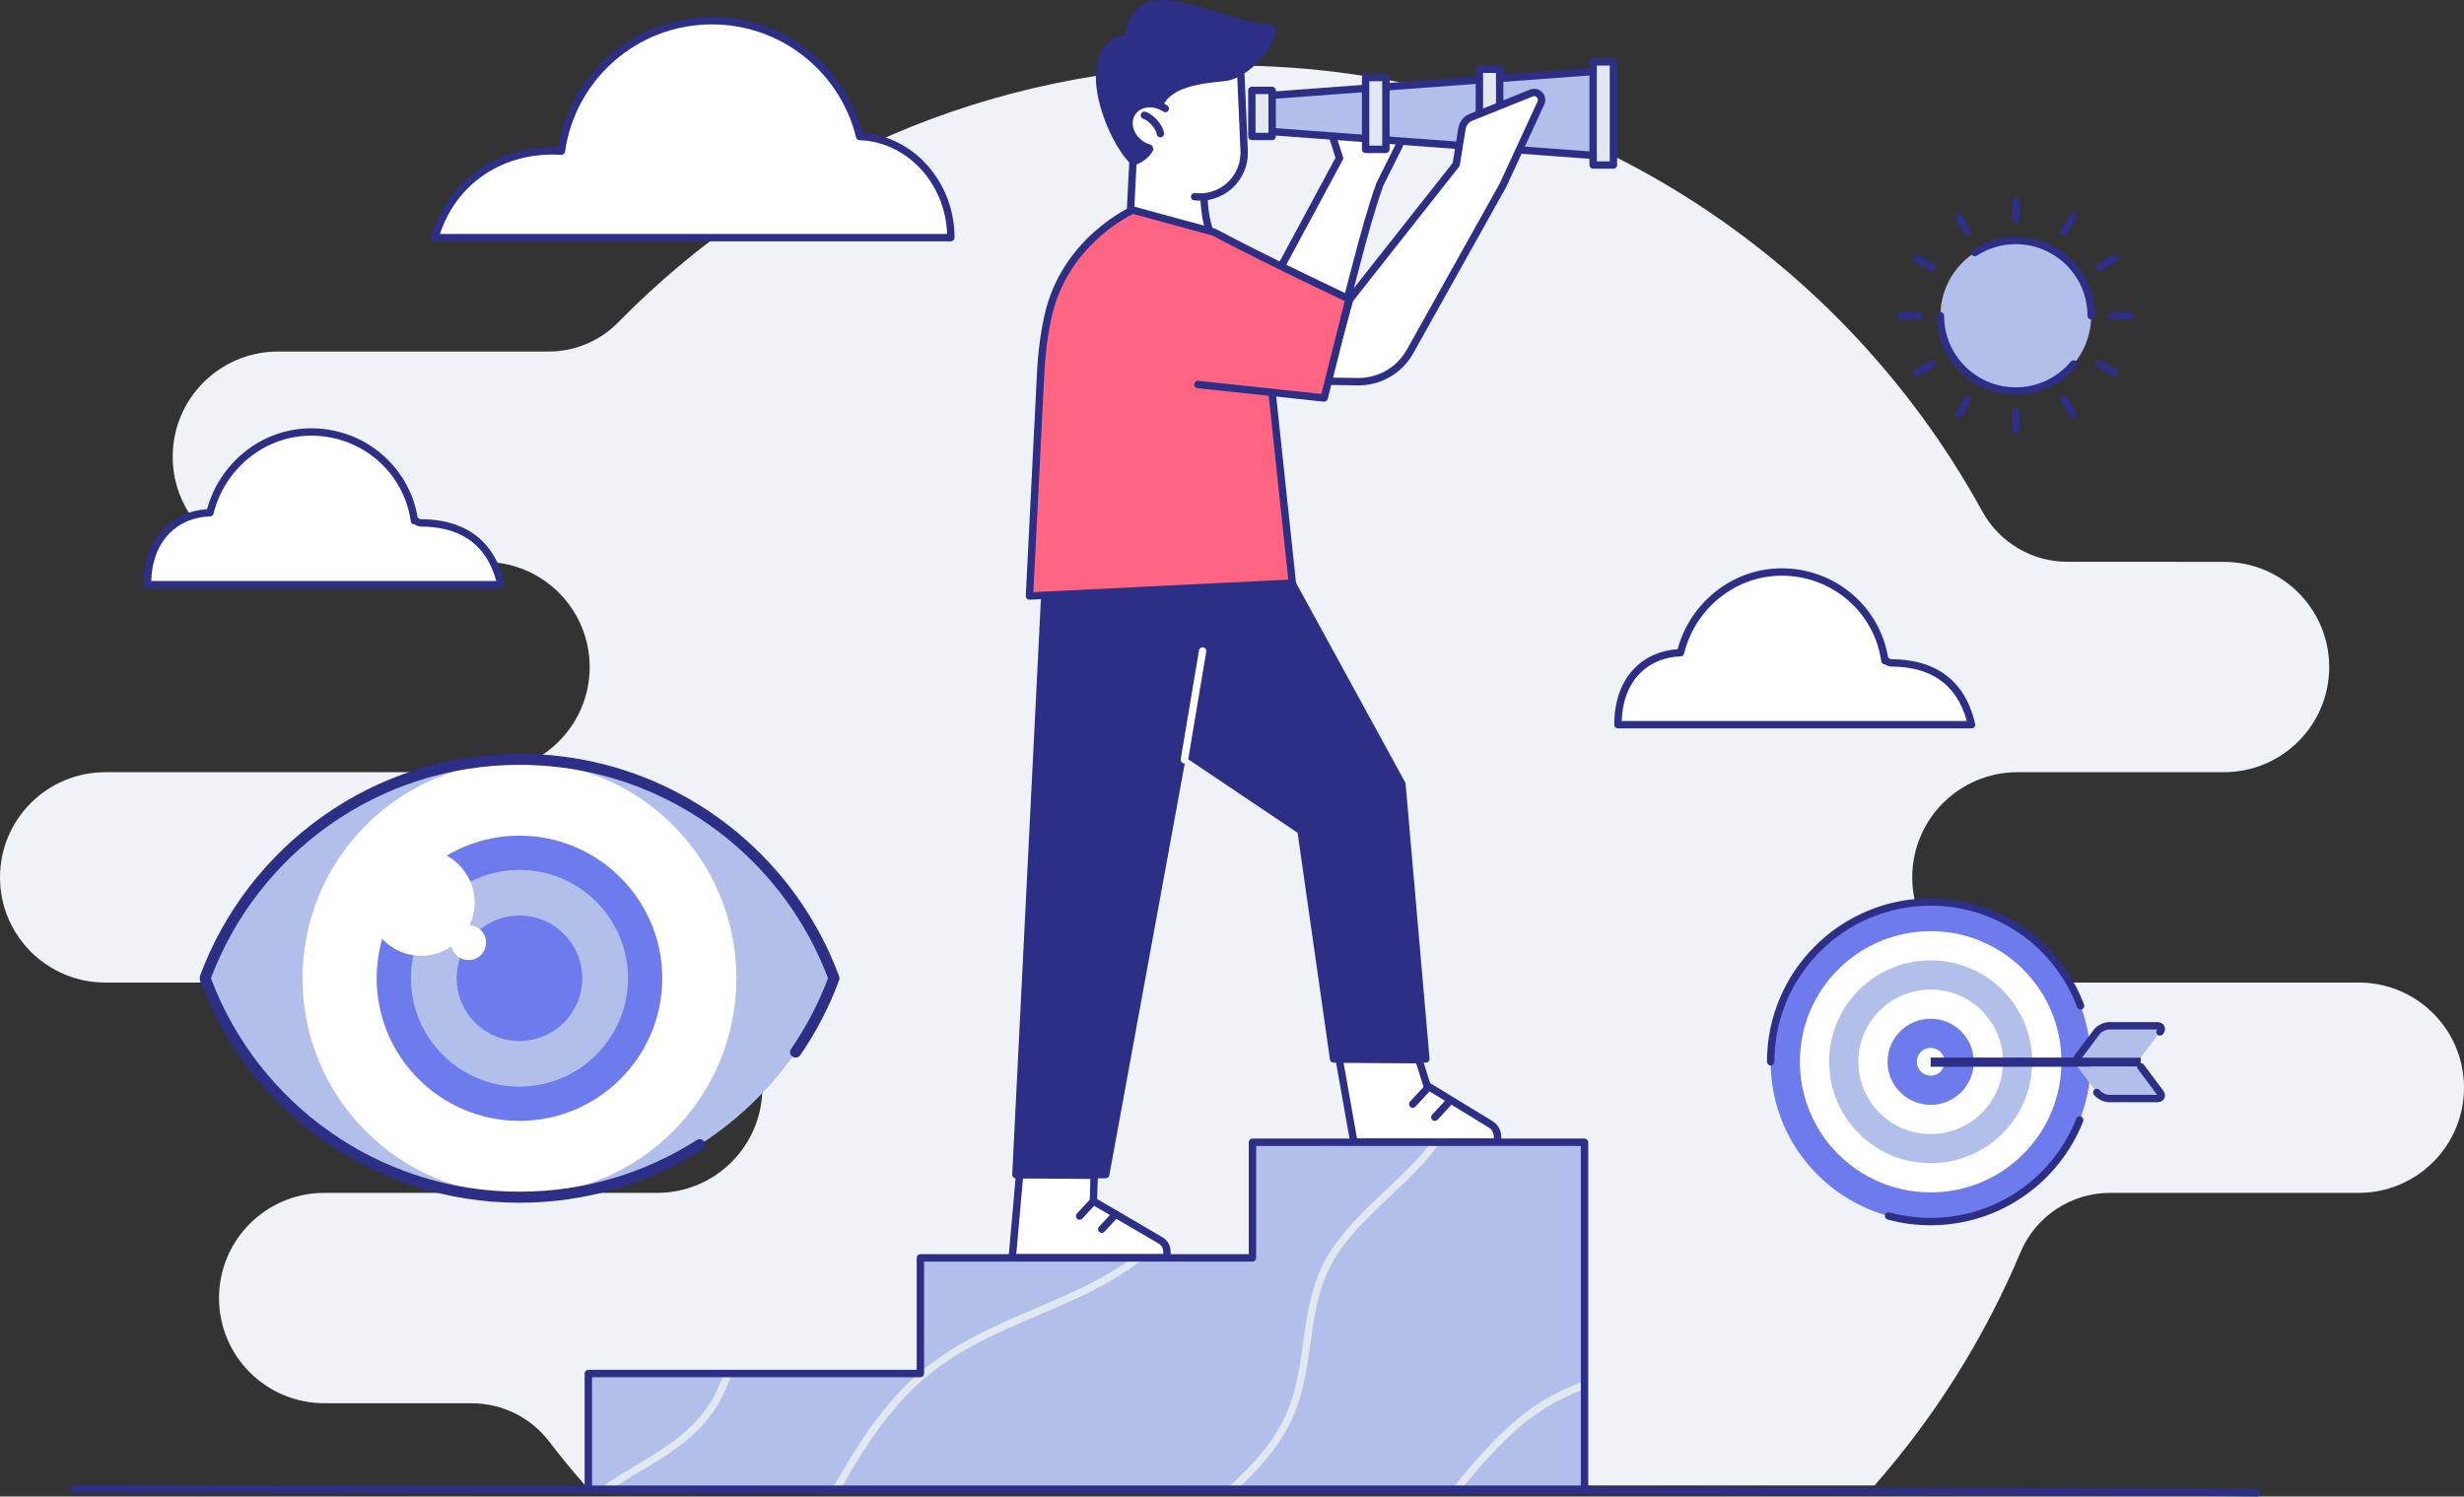 <svg width="675" height="410" viewBox="0 0 675 410" fill="none" xmlns="http://www.w3.org/2000/svg">
<rect x="0" y="0" width="675" height="410" fill="#333333" stroke="none"/>
<path fill-rule="evenodd" clip-rule="evenodd" d="M160.32 406.973C156.88 403.054 153.569 399.02 150.393 394.877C145.351 388.305 137.534 384.451 129.244 384.451C113.252 384.435 88.847 384.435 88.847 384.435C72.915 384.435 60 371.535 60 355.623C60 339.71 72.915 326.81 88.847 326.81H180C195.931 326.81 208.846 313.911 208.846 297.998C208.846 282.086 195.931 269.186 180 269.186H28.847C12.915 269.186 0 256.287 0 240.374C0 224.462 12.915 211.562 28.847 211.562H132.693C148.624 211.562 161.539 198.662 161.539 182.75C161.539 166.838 148.624 153.938 132.693 153.938H76.156C60.224 153.938 47.309 141.038 47.309 125.126C47.309 109.214 60.224 96.314 76.156 96.314H150.308C157.523 96.314 164.428 93.394 169.449 88.22C212.036 44.844 271.359 17.946 336.924 17.946C425.768 17.946 503.155 67.336 543.031 140.093C547.707 148.614 556.66 153.912 566.389 153.912C583.912 153.934 609.229 153.934 609.229 153.934C625.16 153.934 638.075 166.834 638.075 182.746C638.075 198.658 625.16 211.558 609.229 211.558H552.692C536.76 211.558 523.845 224.458 523.845 240.37C523.845 256.283 536.76 269.182 552.692 269.182H646.153C662.085 269.182 675 282.082 675 297.994C675 313.907 662.085 326.806 646.153 326.806H578.07C567.341 326.806 557.659 333.229 553.498 343.106C543.639 366.578 530.063 388.113 513.515 406.967H160.32V406.973Z" fill="#EFF2F7"/>
<path fill-rule="evenodd" clip-rule="evenodd" d="M617.946 409.986L617.892 409.982C616.828 409.931 611.035 409.883 601.376 409.836C504.545 409.358 20.392 408.99 20.392 408.99C19.834 408.99 19.381 408.538 19.381 407.981C19.381 407.424 19.834 406.971 20.392 406.971C20.392 406.971 504.553 407.339 601.386 407.817C611.093 407.866 616.919 407.916 617.987 407.965C618.328 407.981 618.508 408.058 618.543 408.074C619.072 408.32 619.127 408.742 619.127 408.99C619.127 409.548 618.674 410 618.116 410C618.057 410 618.001 409.996 617.946 409.986ZM617.392 409.695C617.214 409.513 617.105 409.265 617.105 408.99C617.105 409.217 617.166 409.467 617.392 409.695Z" fill="#2D2E85"/>
<path d="M528.899 334.677C553.107 334.677 572.731 315.076 572.731 290.897C572.731 266.719 553.107 247.118 528.899 247.118C504.691 247.118 485.066 266.719 485.066 290.897C485.066 315.076 504.691 334.677 528.899 334.677Z" fill="#6D7BED"/>
<path fill-rule="evenodd" clip-rule="evenodd" d="M486.076 290.896C486.076 267.292 505.264 248.127 528.898 248.127C547.261 248.127 562.94 259.696 569.021 275.929C569.217 276.45 569.799 276.717 570.321 276.521C570.842 276.325 571.109 275.744 570.913 275.221C564.545 258.223 548.126 246.106 528.898 246.106C504.148 246.106 484.055 266.175 484.055 290.894C484.055 291.452 484.508 291.904 485.065 291.904C485.623 291.904 486.076 291.452 486.076 290.894V290.896Z" fill="#2D2E85"/>
<path fill-rule="evenodd" clip-rule="evenodd" d="M568.784 306.48C562.541 322.388 547.028 333.665 528.898 333.665C525.002 333.665 521.228 333.144 517.642 332.168C517.104 332.021 516.548 332.34 516.401 332.877C516.255 333.414 516.572 333.969 517.11 334.117C520.866 335.138 524.818 335.684 528.898 335.684C547.884 335.684 564.128 323.874 570.666 307.217C570.87 306.699 570.613 306.113 570.094 305.909C569.574 305.705 568.988 305.962 568.784 306.48Z" fill="#2D2E85"/>
<path d="M528.898 326.681C548.684 326.681 564.725 310.66 564.725 290.897C564.725 271.134 548.684 255.113 528.898 255.113C509.111 255.113 493.07 271.134 493.07 290.897C493.07 310.66 509.111 326.681 528.898 326.681Z" fill="white"/>
<path d="M528.898 318.686C544.264 318.686 556.72 306.244 556.72 290.897C556.72 275.55 544.264 263.109 528.898 263.109C513.533 263.109 501.076 275.55 501.076 290.897C501.076 306.244 513.533 318.686 528.898 318.686Z" fill="#B2BFEB"/>
<path d="M528.897 310.691C539.843 310.691 548.716 301.829 548.716 290.897C548.716 279.965 539.843 271.102 528.897 271.102C517.951 271.102 509.078 279.965 509.078 290.897C509.078 301.829 517.951 310.691 528.897 310.691Z" fill="white"/>
<path d="M517.086 290.897C517.086 297.412 522.374 302.694 528.9 302.694C535.425 302.694 540.711 297.412 540.711 290.897C540.711 284.382 535.425 279.1 528.9 279.1C522.374 279.1 517.086 284.38 517.086 290.897Z" fill="#6D7BED"/>
<path d="M525.09 290.897C525.09 292.997 526.794 294.699 528.898 294.699C531.003 294.699 532.705 292.997 532.705 290.897C532.705 288.797 531.001 287.091 528.898 287.091C526.794 287.091 525.09 288.795 525.09 290.897Z" fill="white"/>
<path d="M586.451 289.742H528.895V292.258H586.451V289.742Z" fill="#2D2E85"/>
<path d="M586.453 289.742L591.723 282.716C592.415 281.793 592.037 281.034 590.882 281.034H577.753C576.596 281.034 575.084 281.791 574.395 282.716L569.125 289.742H586.455H586.453Z" fill="#B2BFEB"/>
<path fill-rule="evenodd" clip-rule="evenodd" d="M590.955 282.048C590.931 282.046 590.904 282.044 590.882 282.044H577.752C576.875 282.044 575.727 282.619 575.203 283.32L569.931 290.348C569.598 290.794 568.963 290.885 568.516 290.55C568.069 290.215 567.978 289.583 568.314 289.137L573.584 282.11C574.441 280.964 576.317 280.025 577.752 280.025H590.882C591.961 280.025 592.614 280.507 592.899 281.079C593.184 281.648 593.178 282.46 592.531 283.322C592.198 283.768 591.563 283.859 591.116 283.524C590.67 283.189 590.579 282.557 590.914 282.11C590.928 282.092 590.943 282.07 590.955 282.048Z" fill="#2D2E85"/>
<path d="M586.453 292.26L591.723 299.286C592.415 300.211 592.037 300.966 590.882 300.966H577.753C576.596 300.966 575.084 300.209 574.395 299.286L569.125 292.26H586.455H586.453Z" fill="#B2BFEB"/>
<path fill-rule="evenodd" clip-rule="evenodd" d="M590.957 299.953C590.944 299.93 590.93 299.91 590.916 299.89L585.646 292.864C585.313 292.418 585.403 291.786 585.848 291.451C586.295 291.117 586.93 291.208 587.263 291.652C587.263 291.652 592.533 298.679 592.533 298.681C593.18 299.543 593.184 300.354 592.901 300.924C592.616 301.493 591.963 301.976 590.884 301.976H577.754C576.319 301.976 574.443 301.037 573.586 299.89C573.252 299.444 573.343 298.81 573.79 298.477C574.237 298.144 574.871 298.235 575.205 298.681C575.729 299.381 576.877 299.957 577.754 299.957H590.884C590.906 299.957 590.932 299.957 590.957 299.953Z" fill="#2D2E85"/>
<path d="M56.164 268.015C69.051 233.017 102.765 208.029 142.306 208.029C173.724 208.025 201.463 223.804 217.999 247.847L217.958 247.786C222.252 254.019 225.791 260.805 228.446 268.017C225.791 275.225 222.25 282.011 217.958 288.244L217.999 288.186C201.463 312.227 173.722 328.004 142.306 328.002C102.768 328.002 69.053 303.014 56.164 268.017V268.015Z" fill="#B2BFEB"/>
<path d="M142.307 208.659C109.484 208.659 82.875 235.232 82.875 268.017C82.875 300.803 109.482 327.372 142.307 327.372C175.132 327.372 201.731 300.799 201.731 268.017C201.731 235.236 175.124 208.659 142.307 208.659Z" fill="white"/>
<path d="M142.308 307.086C120.736 307.086 103.186 289.559 103.186 268.017C103.186 246.476 120.736 228.944 142.308 228.944C163.879 228.944 181.424 246.472 181.424 268.017C181.424 289.563 163.875 307.086 142.308 307.086Z" fill="#6D7BED"/>
<path d="M142.306 297.708C125.912 297.708 112.576 284.388 112.576 268.017C112.576 251.647 125.912 238.325 142.306 238.325C158.701 238.325 172.033 251.647 172.033 268.017C172.033 284.388 158.697 297.708 142.306 297.708ZM142.306 250.829C132.818 250.829 125.097 258.54 125.097 268.015C125.097 277.491 132.818 285.2 142.306 285.2C151.795 285.2 159.51 277.491 159.51 268.015C159.51 258.54 151.791 250.829 142.306 250.829Z" fill="#B2BFEB"/>
<path d="M128.612 253.49C129.512 251.596 130.017 249.482 130.017 247.249C130.017 239.191 123.453 232.633 115.386 232.633C107.318 232.633 100.752 239.189 100.752 247.249C100.752 255.309 107.316 261.863 115.386 261.863C118.46 261.863 121.317 260.908 123.676 259.282C124.145 261.433 126.065 263.048 128.356 263.048C130.998 263.048 133.147 260.899 133.147 258.263C133.147 255.626 131.133 253.625 128.61 253.492L128.612 253.49Z" fill="white"/>
<path fill-rule="evenodd" clip-rule="evenodd" d="M57.782 268.015C70.601 302.162 103.618 326.485 142.305 326.485C160.183 326.485 176.85 321.294 190.871 312.336C191.577 311.886 192.515 312.091 192.966 312.796C193.416 313.501 193.21 314.438 192.505 314.888C178.011 324.147 160.784 329.516 142.305 329.514C102.114 329.514 67.841 304.114 54.742 268.538V267.492C67.844 231.916 102.114 206.515 142.305 206.515C174.184 206.511 202.337 222.491 219.158 246.86C219.174 246.882 219.19 246.904 219.207 246.926C223.571 253.262 227.169 260.161 229.868 267.492C229.991 267.83 229.991 268.201 229.868 268.538C227.169 275.865 223.569 282.765 219.207 289.1C218.732 289.789 217.788 289.965 217.098 289.49C216.409 289.016 216.235 288.073 216.708 287.384C220.824 281.406 224.24 274.908 226.828 268.015C224.256 261.159 220.866 254.698 216.781 248.749L216.748 248.703C200.486 225.056 173.204 209.539 142.305 209.541C103.618 209.541 70.601 233.867 57.782 268.013V268.015Z" fill="#2D2E85"/>
<path fill-rule="evenodd" clip-rule="evenodd" d="M279.318 321.805L277.297 344.62H319.749C319.749 344.62 319.694 343.596 319.643 342.607C319.583 341.468 318.954 340.437 317.97 339.859C313.245 337.095 299.533 329.072 299.533 329.072L299.736 322.005L279.318 321.803V321.805Z" fill="white"/>
<path fill-rule="evenodd" clip-rule="evenodd" d="M300.562 328.504L318.48 338.989C319.758 339.736 320.575 341.077 320.653 342.555C320.706 343.544 320.759 344.568 320.759 344.568C320.773 344.844 320.674 345.115 320.482 345.315C320.292 345.517 320.025 345.63 319.748 345.63H277.296C277.013 345.63 276.742 345.51 276.55 345.303C276.358 345.095 276.263 344.814 276.289 344.531L278.311 321.716C278.357 321.191 278.8 320.792 279.328 320.796L299.745 320.998C300.016 321 300.275 321.113 300.463 321.306C300.651 321.502 300.752 321.765 300.746 322.035L300.56 328.504H300.562ZM298.696 323.006L280.244 322.825L278.402 343.611H318.685L318.634 342.662C318.592 341.862 318.151 341.137 317.46 340.733C312.735 337.969 299.023 329.946 299.023 329.946C298.706 329.76 298.514 329.415 298.524 329.045L298.696 323.006Z" fill="#2D2E85"/>
<path fill-rule="evenodd" clip-rule="evenodd" d="M298.792 328.389L295.011 332.488C294.633 332.898 294.66 333.538 295.07 333.915C295.48 334.293 296.121 334.267 296.499 333.857L300.279 329.758C300.657 329.348 300.631 328.71 300.221 328.331C299.81 327.953 299.17 327.979 298.792 328.389Z" fill="#2D2E85"/>
<path fill-rule="evenodd" clip-rule="evenodd" d="M304.856 331.985L301.076 336.084C300.698 336.494 300.724 337.134 301.134 337.511C301.545 337.889 302.184 337.862 302.562 337.453L306.342 333.354C306.72 332.944 306.694 332.306 306.283 331.926C305.873 331.549 305.232 331.575 304.856 331.985Z" fill="#2D2E85"/>
<path fill-rule="evenodd" clip-rule="evenodd" d="M366.861 290.124L370.904 312.939H410.324C410.324 312.939 410.279 312.083 410.231 311.18C410.162 309.88 409.457 308.699 408.345 308.021C403.586 305.119 390.917 297.395 390.917 297.395L388.694 290.328L366.861 290.126V290.124Z" fill="white"/>
<path fill-rule="evenodd" clip-rule="evenodd" d="M391.765 296.728L408.869 307.156C410.266 308.008 411.153 309.492 411.238 311.126C411.284 312.028 411.331 312.884 411.331 312.884C411.345 313.161 411.246 313.432 411.054 313.631C410.864 313.831 410.597 313.946 410.32 313.946H370.901C370.41 313.946 369.991 313.595 369.906 313.113L365.863 290.298C365.811 290.003 365.893 289.698 366.088 289.47C366.282 289.242 366.569 289.11 366.868 289.112L388.7 289.314C389.139 289.318 389.523 289.603 389.654 290.021L391.765 296.726V296.728ZM387.946 291.327L368.065 291.144L371.748 311.927H409.255L409.218 311.231C409.168 310.264 408.642 309.383 407.813 308.879C403.055 305.977 390.386 298.253 390.386 298.253C390.178 298.125 390.022 297.927 389.949 297.693L387.946 291.327Z" fill="#2D2E85"/>
<path fill-rule="evenodd" clip-rule="evenodd" d="M390.042 297.718L386.261 301.816C385.883 302.226 385.91 302.864 386.32 303.242C386.73 303.619 387.371 303.593 387.749 303.183L391.529 299.085C391.907 298.675 391.881 298.035 391.471 297.659C391.06 297.282 390.42 297.308 390.042 297.718Z" fill="#2D2E85"/>
<path fill-rule="evenodd" clip-rule="evenodd" d="M396.11 301.312L392.33 305.41C391.952 305.82 391.978 306.46 392.388 306.838C392.799 307.215 393.44 307.189 393.818 306.779L397.598 302.681C397.976 302.271 397.949 301.631 397.539 301.253C397.129 300.876 396.488 300.902 396.11 301.312Z" fill="#2D2E85"/>
<path fill-rule="evenodd" clip-rule="evenodd" d="M286.374 159.959L322.374 153.793L327.585 187.029L302.902 321.803H278.307L286.372 159.959H286.374Z" fill="#2D2E85"/>
<path fill-rule="evenodd" clip-rule="evenodd" d="M286.201 158.966C285.734 159.046 285.386 159.438 285.362 159.911L277.296 321.755C277.282 322.031 277.383 322.3 277.573 322.502C277.763 322.702 278.028 322.815 278.305 322.815H302.901C303.388 322.815 303.806 322.465 303.895 321.987L328.578 187.212C328.598 187.101 328.6 186.986 328.582 186.875L323.37 153.639C323.328 153.373 323.18 153.133 322.962 152.975C322.742 152.818 322.469 152.755 322.202 152.799L286.203 158.966H286.201ZM287.341 160.819L279.368 320.796H302.058L326.558 187.019L321.531 154.964L287.341 160.819Z" fill="#2D2E85"/>
<path fill-rule="evenodd" clip-rule="evenodd" d="M316.715 200.897L319.003 153.795H350.674L384.049 214.819L390.611 290.124H365.342L356.411 227.569L316.717 200.897H316.715Z" fill="#2D2E85"/>
<path fill-rule="evenodd" clip-rule="evenodd" d="M355.472 228.157L316.149 201.735C315.856 201.538 315.686 201.202 315.704 200.849L317.993 153.746C318.019 153.209 318.464 152.785 319.002 152.785H350.673C351.042 152.785 351.382 152.987 351.56 153.31L384.935 214.334C385.002 214.458 385.042 214.591 385.054 214.73L391.616 290.035C391.64 290.318 391.545 290.597 391.353 290.804C391.161 291.012 390.892 291.132 390.607 291.132H365.339C364.835 291.132 364.409 290.762 364.338 290.265L355.47 228.155L355.472 228.157ZM366.218 289.115H389.508L383.059 215.116L350.074 154.802H319.966L317.752 200.377L356.974 226.731C357.21 226.891 357.37 227.143 357.41 227.426L366.218 289.115Z" fill="#2D2E85"/>
<path fill-rule="evenodd" clip-rule="evenodd" d="M325.451 208.309L330.45 178.518C330.543 177.969 330.171 177.448 329.621 177.355C329.071 177.262 328.55 177.634 328.457 178.185L323.458 207.976C323.365 208.525 323.737 209.046 324.286 209.139C324.836 209.232 325.358 208.86 325.451 208.311V208.309Z" fill="white"/>
<path fill-rule="evenodd" clip-rule="evenodd" d="M310.621 39.447C310.621 39.447 309.984 51.939 309.538 60.742C309.424 62.953 332.528 65.842 331.54 63.601C329.162 58.214 329.825 47.523 329.825 47.523L310.621 39.447Z" fill="white"/>
<path fill-rule="evenodd" clip-rule="evenodd" d="M311.011 38.516C310.708 38.389 310.361 38.417 310.082 38.591C309.803 38.767 309.627 39.065 309.611 39.395C309.611 39.395 308.974 51.886 308.527 60.689C308.511 61.026 308.614 61.388 308.919 61.733C309.212 62.064 309.825 62.444 310.718 62.777C314.713 64.269 325.261 65.658 329.682 65.383C330.703 65.319 331.451 65.141 331.837 64.921C332.251 64.685 332.458 64.368 332.538 64.057C332.607 63.792 332.599 63.504 332.464 63.193C330.157 57.965 330.834 47.586 330.834 47.586C330.861 47.158 330.614 46.76 330.218 46.592L311.013 38.516H311.011ZM328.783 48.181L311.555 40.937L310.561 60.465C310.858 60.61 311.652 60.986 312.384 61.204C316.023 62.282 322.797 63.231 327.234 63.383C328.39 63.423 329.621 63.312 330.303 63.235C328.556 58.426 328.694 50.582 328.783 48.183V48.181Z" fill="#2D2E85"/>
<path fill-rule="evenodd" clip-rule="evenodd" d="M339.932 20.518C339.932 20.518 340.413 31.629 340.831 41.344C340.985 44.898 339.568 48.338 336.956 50.755C334.344 53.172 330.801 54.319 327.265 53.895C325.595 53.695 323.938 53.495 322.391 53.309C317.428 52.712 313.339 49.136 312.094 44.298C310.086 36.499 310.622 34.401 310.369 30.363C310.369 30.363 310.315 24.241 318.708 21.277C327.497 18.174 330.584 14.16 339.934 20.52L339.932 20.518Z" fill="white"/>
<path fill-rule="evenodd" clip-rule="evenodd" d="M338.92 20.561C338.92 20.561 339.401 31.671 339.82 41.387C339.961 44.644 338.661 47.797 336.266 50.012C333.87 52.227 330.624 53.279 327.383 52.889C326.829 52.823 326.326 53.218 326.259 53.772C326.193 54.325 326.589 54.828 327.143 54.894C330.973 55.355 334.81 54.111 337.64 51.494C340.47 48.875 342.007 45.148 341.839 41.3C341.419 31.584 340.939 20.474 340.939 20.474C340.915 19.917 340.444 19.485 339.886 19.509C339.328 19.533 338.896 20.003 338.92 20.561Z" fill="#2D2E85"/>
<path fill-rule="evenodd" clip-rule="evenodd" d="M310.313 45.428C305.319 41.069 300.205 29.329 300.205 21.168C300.205 9.546 308.291 9.546 308.291 9.546C308.291 9.546 308.736 -0.708 319.409 0.039C329.068 0.715 339.958 6.621 347.478 6.595C348.074 6.53 348.665 6.75 349.073 7.188C349.481 7.626 349.661 8.23 349.556 8.818C348.2 14.717 340.983 21.723 335.581 22.224C329.41 22.795 320.192 23.767 318.399 29.62C316.606 35.473 318.641 42.812 310.313 45.428Z" fill="#2D2E85"/>
<path fill-rule="evenodd" clip-rule="evenodd" d="M319.223 29.739C316.072 27.609 312.029 28.072 310.197 30.771C308.366 33.472 309.437 37.395 312.589 39.526C315.74 41.656 319.783 41.193 321.615 38.494C323.446 35.792 322.375 31.869 319.223 29.739Z" fill="white"/>
<path fill-rule="evenodd" clip-rule="evenodd" d="M319.79 28.904C319.369 28.619 318.935 28.375 318.49 28.173C315.09 26.616 311.235 27.44 309.359 30.206C307.24 33.331 308.374 37.896 312.019 40.361C312.83 40.909 313.693 41.304 314.566 41.553C315.102 41.706 315.662 41.395 315.816 40.858C315.969 40.323 315.658 39.764 315.12 39.61C314.445 39.419 313.778 39.112 313.153 38.688C310.497 36.891 309.488 33.612 311.033 31.334C312.385 29.34 315.195 28.881 317.647 30.004C317.991 30.161 318.328 30.351 318.656 30.571C319.119 30.884 319.747 30.763 320.059 30.301C320.372 29.84 320.251 29.21 319.788 28.899L319.79 28.904Z" fill="#2D2E85"/>
<path fill-rule="evenodd" clip-rule="evenodd" d="M313.498 31.581C315.52 32.253 317.709 34.947 317.879 36.628L313.498 31.581Z" fill="white"/>
<path fill-rule="evenodd" clip-rule="evenodd" d="M313.179 32.538C314.218 32.883 315.287 33.874 316.023 34.904C316.48 35.542 316.818 36.192 316.872 36.727C316.927 37.282 317.424 37.686 317.978 37.632C318.534 37.577 318.938 37.081 318.884 36.527C318.803 35.716 318.36 34.698 317.669 33.731C316.684 32.354 315.207 31.084 313.818 30.622C313.288 30.446 312.716 30.731 312.54 31.26C312.364 31.789 312.649 32.36 313.179 32.536V32.538Z" fill="#2D2E85"/>
<path fill-rule="evenodd" clip-rule="evenodd" d="M339.629 94.085L353.573 107.722C353.573 107.722 358.522 102.92 361.783 99.757C363.626 97.968 365.015 95.769 365.838 93.336C369.683 81.179 373.348 63.428 378.042 50.413C378.042 50.413 381.533 43.41 383.19 40.083C383.748 38.965 383.944 37.703 383.756 36.469C383.397 34.113 382.776 30.069 382.351 27.284C382.248 26.614 381.818 26.04 381.201 25.756C380.585 25.471 379.867 25.515 379.291 25.871C375.596 28.152 369.268 32.057 369.268 32.057C369.268 32.057 367.865 31.698 366.369 31.314C365.658 31.133 364.902 31.351 364.398 31.884C363.893 32.417 363.719 33.182 363.942 33.883C365.161 37.707 366.95 43.322 366.95 43.322L339.629 94.083V94.085Z" fill="white"/>
<path fill-rule="evenodd" clip-rule="evenodd" d="M369.102 30.975L378.759 25.015C379.624 24.48 380.701 24.415 381.625 24.841C382.549 25.267 383.198 26.127 383.352 27.133C383.778 29.915 384.397 33.961 384.757 36.317C384.977 37.757 384.747 39.231 384.096 40.535L378.973 50.81C374.293 63.807 370.636 81.512 366.796 93.661C365.922 96.243 364.447 98.581 362.488 100.481C359.227 103.645 354.278 108.446 354.278 108.446C353.884 108.828 353.259 108.826 352.867 108.444L338.923 94.808C338.602 94.493 338.527 94.004 338.739 93.608L365.856 43.224L362.977 34.193C362.641 33.143 362.904 31.997 363.662 31.195C364.418 30.393 365.552 30.066 366.62 30.341L369.102 30.977V30.975ZM353.577 106.312L361.079 99.034C362.807 97.358 364.109 95.294 364.873 93.035C368.72 80.866 372.391 63.098 377.091 50.073C377.105 50.037 377.119 50.001 377.138 49.966C377.138 49.966 380.629 42.964 382.286 39.637C382.751 38.706 382.915 37.652 382.757 36.624C382.398 34.27 381.777 30.224 381.352 27.439C381.302 27.104 381.086 26.818 380.776 26.676C380.469 26.535 380.109 26.555 379.822 26.735C376.127 29.016 369.799 32.921 369.799 32.921C369.565 33.065 369.284 33.109 369.017 33.04C369.017 33.04 367.614 32.681 366.118 32.297C365.763 32.206 365.384 32.316 365.132 32.582C364.879 32.849 364.792 33.232 364.903 33.581C366.122 37.406 367.911 43.021 367.911 43.021C367.994 43.281 367.968 43.564 367.839 43.804L340.878 93.897L353.575 106.314L353.577 106.312Z" fill="#2D2E85"/>
<path fill-rule="evenodd" clip-rule="evenodd" d="M285.048 102.973L347.462 97.925L354.032 159.759L282.016 163.292L285.048 102.973Z" fill="#FF6482"/>
<path fill-rule="evenodd" clip-rule="evenodd" d="M352.912 158.804L346.456 98.032C346.397 97.479 346.799 96.98 347.353 96.922C347.907 96.863 348.406 97.265 348.465 97.82L355.035 159.654C355.063 159.931 354.978 160.205 354.798 160.417C354.618 160.627 354.358 160.757 354.081 160.769L282.064 164.302C281.779 164.316 281.502 164.209 281.3 164.007C281.098 163.805 280.991 163.529 281.005 163.244L284.037 102.924C284.066 102.367 284.541 101.939 285.097 101.967C285.655 101.996 286.083 102.47 286.055 103.025L283.079 162.23L352.912 158.804Z" fill="#2D2E85"/>
<path fill-rule="evenodd" clip-rule="evenodd" d="M345.971 26.285L437.404 19.521V42.641L345.971 35.877V26.287V26.285Z" fill="#B2BFEB"/>
<path fill-rule="evenodd" clip-rule="evenodd" d="M345.895 25.277C345.367 25.315 344.959 25.756 344.959 26.285V35.875C344.959 36.404 345.367 36.842 345.895 36.882L437.328 43.646C437.609 43.666 437.884 43.569 438.09 43.38C438.296 43.188 438.413 42.921 438.413 42.641V19.521C438.413 19.24 438.296 18.972 438.09 18.782C437.884 18.59 437.607 18.493 437.328 18.515L345.895 25.279V25.277ZM346.98 27.221V34.936L436.392 41.55V20.605L346.98 27.219V27.221Z" fill="#2D2E85"/>
<path d="M348.497 24.77H342.938V37.389H348.497V24.77Z" fill="#E2E8F0"/>
<path fill-rule="evenodd" clip-rule="evenodd" d="M349.508 24.77C349.508 24.213 349.056 23.761 348.498 23.761H342.938C342.381 23.761 341.928 24.213 341.928 24.77V37.389C341.928 37.947 342.381 38.399 342.938 38.399H348.498C349.056 38.399 349.508 37.947 349.508 37.389V24.77ZM343.949 25.78V36.38H347.487V25.78H343.949Z" fill="#2D2E85"/>
<path d="M379.663 21.237H374.104V40.922H379.663V21.237Z" fill="#E2E8F0"/>
<path fill-rule="evenodd" clip-rule="evenodd" d="M380.674 21.237C380.674 20.68 380.222 20.227 379.664 20.227H374.105C373.547 20.227 373.094 20.68 373.094 21.237V40.922C373.094 41.48 373.547 41.932 374.105 41.932H379.664C380.222 41.932 380.674 41.48 380.674 40.922V21.237ZM375.113 22.247V39.913H378.651V22.247H375.113Z" fill="#2D2E85"/>
<path d="M410.827 18.966H405.268V43.194H410.827V18.966Z" fill="#E2E8F0"/>
<path fill-rule="evenodd" clip-rule="evenodd" d="M411.838 18.966C411.838 18.408 411.386 17.956 410.828 17.956H405.269C404.711 17.956 404.258 18.408 404.258 18.966V43.194C404.258 43.751 404.711 44.203 405.269 44.203H410.828C411.386 44.203 411.838 43.751 411.838 43.194V18.966ZM406.279 19.975V42.184H409.817V19.975H406.279Z" fill="#2D2E85"/>
<path d="M441.989 16.947H436.43V45.213H441.989V16.947Z" fill="#E2E8F0"/>
<path fill-rule="evenodd" clip-rule="evenodd" d="M443.003 16.947C443.003 16.389 442.55 15.937 441.992 15.937H436.433C435.875 15.937 435.422 16.389 435.422 16.947V45.213C435.422 45.77 435.875 46.222 436.433 46.222H441.992C442.55 46.222 443.003 45.77 443.003 45.213V16.947ZM437.441 17.956V44.203H440.979V17.956H437.441Z" fill="#2D2E85"/>
<path fill-rule="evenodd" clip-rule="evenodd" d="M386.273 96.292C383.373 101.481 377.854 104.661 371.904 104.57C367.619 104.505 363.527 104.443 363.527 104.443L369.731 82.037L398.906 45.062C398.906 45.062 399.931 38.728 400.497 35.233C400.723 33.836 401.665 32.659 402.979 32.132C406.699 30.638 414.486 27.51 419.535 25.481C420.303 25.172 421.183 25.364 421.753 25.962C422.325 26.561 422.471 27.448 422.125 28.199C418.551 35.948 411.726 50.744 411.726 50.744C411.726 50.744 394.752 81.116 386.269 96.296L386.273 96.292Z" fill="white"/>
<path fill-rule="evenodd" clip-rule="evenodd" d="M397.957 44.642L399.505 35.072C399.788 33.325 400.965 31.853 402.608 31.193C406.328 29.699 414.114 26.571 419.164 24.542C420.316 24.08 421.637 24.365 422.492 25.263C423.349 26.162 423.569 27.492 423.05 28.619C419.476 36.368 412.651 51.164 412.651 51.164C412.641 51.188 412.629 51.21 412.615 51.232C412.615 51.232 395.64 81.605 387.158 96.784C384.077 102.298 378.212 105.676 371.891 105.579C367.606 105.515 363.514 105.452 363.514 105.452C363.201 105.448 362.908 105.299 362.72 105.048C362.532 104.798 362.471 104.475 362.554 104.174L368.758 81.769C368.794 81.639 368.855 81.518 368.938 81.413L397.95 44.644L397.957 44.642ZM410.832 50.283L421.214 27.775C421.388 27.399 421.313 26.955 421.028 26.656C420.743 26.357 420.302 26.261 419.918 26.416C414.868 28.445 407.082 31.573 403.362 33.067C402.376 33.462 401.67 34.345 401.5 35.393C400.934 38.888 399.909 45.219 399.909 45.219C399.883 45.389 399.812 45.549 399.705 45.684L370.656 82.499L364.854 103.451L371.924 103.558C377.501 103.643 382.676 100.663 385.395 95.797L410.832 50.279V50.283Z" fill="#2D2E85"/>
<path fill-rule="evenodd" clip-rule="evenodd" d="M285.045 102.973C285.306 96.914 286.044 91.523 287.066 86.82C291.639 65.79 310.314 57.544 310.314 57.544L332.55 63.601C347.039 71.34 369.562 81.912 369.562 81.912L362.746 109.038L315.37 103.982L285.047 102.973H285.045Z" fill="#FF6482"/>
<path fill-rule="evenodd" clip-rule="evenodd" d="M310.409 58.616C307.975 59.795 292.169 68.116 288.055 87.034C287.044 91.686 286.314 97.021 286.056 103.015C286.031 103.573 285.56 104.005 285.002 103.98C284.444 103.956 284.012 103.486 284.036 102.928C284.301 96.805 285.047 91.357 286.08 86.604C290.764 65.059 309.905 56.619 309.905 56.619C310.118 56.526 310.356 56.508 310.581 56.569L332.817 62.626L333.027 62.709C347.497 70.44 369.993 80.995 369.993 80.995C370.429 81.201 370.66 81.686 370.543 82.154L363.726 109.28C363.603 109.769 363.14 110.092 362.638 110.038L328.04 106.345C327.486 106.286 327.084 105.787 327.143 105.234C327.201 104.681 327.701 104.279 328.255 104.338L361.979 107.936L368.38 82.465C364.357 80.567 345.112 71.445 332.176 64.54L310.409 58.61V58.616Z" fill="#2D2E85"/>
<path fill-rule="evenodd" clip-rule="evenodd" d="M161.172 407.981V376.302H252.139V344.621H343.106V312.939H434.073V407.981H161.172Z" fill="#B2BFEB"/>
<mask id="mask0_237_8690" style="mask-type:luminance" maskUnits="userSpaceOnUse" x="161" y="312" width="274" height="96">
<path d="M161.174 407.981V376.302H252.141V344.621H343.108V312.939H434.075V407.981H161.174Z" fill="white"/>
</mask>
<g mask="url(#mask0_237_8690)">
<path fill-rule="evenodd" clip-rule="evenodd" d="M205.008 360.531C204.974 360.682 204.893 361.034 204.844 361.167C201.422 370.57 200.884 379.653 194.488 387.986C188.715 395.507 180.904 399.745 173.378 404.306C166.112 408.71 159.116 413.418 154.711 422.005C148.841 433.453 149.775 448.332 158.384 455.066C162.025 457.912 167.042 459.251 173.467 458.254C196.35 454.698 208.394 440.647 218.431 424.386C228.674 407.791 236.865 388.919 251.904 376.106C263.201 366.483 276.518 361.653 289.365 356.016C301.965 350.488 314.108 344.176 323.303 331.507C333.961 316.824 335.762 299.775 340.729 285.894C343.288 278.741 346.674 272.411 352.389 267.593C358.093 262.784 366.129 259.467 378.058 258.409C384.464 257.839 392.198 257.06 398.198 259.969C405.538 263.529 407.877 270.473 407.507 278.325C406.975 289.635 400.761 302.844 396.706 309.697C392.659 316.535 386.934 321.977 381.159 327.402C375.517 332.702 369.828 337.988 365.716 344.643C361.556 351.376 360.301 358.776 359.238 366.243C358.14 373.944 357.248 381.717 353.844 388.961C350.151 396.822 344.549 402.778 338.507 408.358C332.59 413.822 326.249 418.922 320.952 425.175C316.691 430.205 314.969 436.365 316.717 441.528C317.87 444.93 320.54 447.866 324.927 449.743C334.444 453.818 343.955 452.511 352.74 448.653C361.675 444.728 369.867 438.172 376.594 431.816C387.658 421.367 395.529 410.26 403.811 400.696C416.448 386.106 430.026 375.056 456.884 375.056C457.441 375.056 457.894 375.508 457.894 376.066C457.894 376.623 457.441 377.075 456.884 377.075C430.792 377.075 417.614 387.843 405.34 402.017C397.015 411.627 389.099 422.785 377.981 433.284C371.094 439.789 362.696 446.484 353.551 450.5C344.258 454.583 334.195 455.907 324.126 451.599C319.119 449.455 316.113 446.058 314.799 442.176C312.846 436.407 314.645 429.492 319.406 423.873C324.757 417.557 331.155 412.399 337.133 406.879C342.985 401.473 348.433 395.721 352.011 388.107C355.328 381.049 356.165 373.467 357.232 365.962C358.334 358.223 359.68 350.565 363.992 343.587C368.197 336.779 374 331.357 379.77 325.936C385.406 320.64 391.013 315.348 394.961 308.673C398.897 302.022 404.966 289.213 405.483 278.234C405.813 271.228 403.858 264.964 397.31 261.788C391.63 259.032 384.3 259.885 378.233 260.422C366.838 261.433 359.138 264.545 353.691 269.138C348.253 273.723 345.067 279.768 342.631 286.575C337.608 300.617 335.72 317.84 324.939 332.694C315.511 345.683 303.093 352.2 290.175 357.866C277.507 363.424 264.355 368.153 253.214 377.642C238.334 390.32 230.283 409.029 220.149 425.446C209.811 442.196 197.344 456.588 173.776 460.25C166.682 461.353 161.158 459.802 157.137 456.657C147.866 449.406 146.589 433.415 152.91 421.087C157.501 412.134 164.75 407.173 172.326 402.582C179.642 398.148 187.269 394.072 192.881 386.761C199.142 378.604 199.59 369.681 202.942 360.478C203.019 360.268 203.061 359.889 203.182 359.624C203.334 359.289 203.567 359.049 203.844 358.912C204.343 358.663 204.949 358.865 205.2 359.364C205.4 359.764 205.309 360.236 205.006 360.535L205.008 360.531Z" fill="#E2E8F0"/>
</g>
<path fill-rule="evenodd" clip-rule="evenodd" d="M342.094 343.611V312.94C342.094 312.382 342.547 311.93 343.105 311.93H434.072C434.63 311.93 435.083 312.382 435.083 312.94V407.981C435.083 408.538 434.63 408.99 434.072 408.99H161.171C160.613 408.99 160.16 408.538 160.16 407.981V376.3C160.16 375.743 160.613 375.29 161.171 375.29H251.127V344.619C251.127 344.061 251.58 343.609 252.138 343.609H342.094V343.611ZM162.182 377.309V406.971H433.061V313.949H344.116V344.621C344.116 345.178 343.663 345.63 343.105 345.63H253.149V376.302C253.149 376.859 252.696 377.311 252.138 377.311H162.182V377.309Z" fill="#2D2E85"/>
<path d="M566.815 101.087C574.879 93.034 574.879 79.976 566.815 71.923C558.752 63.869 545.679 63.869 537.616 71.923C529.552 79.976 529.552 93.034 537.616 101.087C545.679 109.141 558.752 109.141 566.815 101.087Z" fill="#B2BFEB"/>
<path fill-rule="evenodd" clip-rule="evenodd" d="M541.536 70.048C544.611 68.053 548.278 66.892 552.216 66.892C563.055 66.892 571.855 75.681 571.855 86.507C571.855 87.064 572.307 87.516 572.865 87.516C573.423 87.516 573.876 87.064 573.876 86.507C573.876 74.568 564.171 64.873 552.216 64.873C547.873 64.873 543.826 66.153 540.434 68.354C539.967 68.657 539.834 69.282 540.137 69.751C540.44 70.217 541.067 70.35 541.536 70.048Z" fill="#2D2E85"/>
<path fill-rule="evenodd" clip-rule="evenodd" d="M551.201 55.222V60.096C551.201 60.653 551.654 61.105 552.212 61.105C552.77 61.105 553.223 60.653 553.223 60.096V55.222C553.223 54.665 552.77 54.212 552.212 54.212C551.654 54.212 551.201 54.665 551.201 55.222Z" fill="#2D2E85"/>
<path fill-rule="evenodd" clip-rule="evenodd" d="M566.999 58.909L564.559 63.131C564.28 63.613 564.446 64.231 564.929 64.51C565.412 64.788 566.031 64.623 566.31 64.14L568.75 59.918C569.029 59.436 568.863 58.818 568.38 58.539C567.897 58.261 567.278 58.426 566.999 58.909Z" fill="#2D2E85"/>
<path fill-rule="evenodd" clip-rule="evenodd" d="M578.836 69.99L574.609 72.426C574.126 72.705 573.96 73.323 574.239 73.805C574.518 74.288 575.137 74.454 575.62 74.175L579.847 71.738C580.33 71.459 580.496 70.841 580.217 70.359C579.938 69.876 579.319 69.711 578.836 69.99Z" fill="#2D2E85"/>
<path fill-rule="evenodd" clip-rule="evenodd" d="M583.535 85.498H578.655C578.097 85.498 577.645 85.95 577.645 86.507C577.645 87.065 578.097 87.517 578.655 87.517H583.535C584.093 87.517 584.546 87.065 584.546 86.507C584.546 85.95 584.093 85.498 583.535 85.498Z" fill="#2D2E85"/>
<path fill-rule="evenodd" clip-rule="evenodd" d="M579.845 101.275L575.618 98.838C575.135 98.559 574.516 98.725 574.237 99.207C573.958 99.69 574.124 100.308 574.607 100.586L578.834 103.023C579.317 103.302 579.936 103.136 580.215 102.654C580.494 102.171 580.328 101.553 579.845 101.275Z" fill="#2D2E85"/>
<path fill-rule="evenodd" clip-rule="evenodd" d="M568.75 113.094L566.31 108.873C566.031 108.39 565.412 108.225 564.929 108.503C564.446 108.782 564.28 109.4 564.559 109.882L566.999 114.104C567.278 114.586 567.897 114.752 568.38 114.473C568.863 114.195 569.029 113.577 568.75 113.094Z" fill="#2D2E85"/>
<path fill-rule="evenodd" clip-rule="evenodd" d="M551.201 112.917V117.791C551.201 118.348 551.654 118.8 552.212 118.8C552.77 118.8 553.223 118.348 553.223 117.791V112.917C553.223 112.36 552.77 111.907 552.212 111.907C551.654 111.907 551.201 112.36 551.201 112.917Z" fill="#2D2E85"/>
<path fill-rule="evenodd" clip-rule="evenodd" d="M538.118 108.873L535.678 113.094C535.399 113.577 535.565 114.195 536.048 114.473C536.532 114.752 537.15 114.586 537.429 114.104L539.869 109.882C540.148 109.4 539.982 108.782 539.499 108.503C539.016 108.225 538.397 108.39 538.118 108.873Z" fill="#2D2E85"/>
<path fill-rule="evenodd" clip-rule="evenodd" d="M528.81 98.838L524.584 101.275C524.1 101.553 523.935 102.171 524.214 102.654C524.493 103.136 525.111 103.302 525.594 103.023L529.821 100.586C530.304 100.308 530.47 99.69 530.191 99.207C529.912 98.725 529.294 98.559 528.81 98.838Z" fill="#2D2E85"/>
<path fill-rule="evenodd" clip-rule="evenodd" d="M525.772 85.498H520.892C520.334 85.498 519.881 85.95 519.881 86.507C519.881 87.065 520.334 87.517 520.892 87.517H525.772C526.329 87.517 526.782 87.065 526.782 86.507C526.782 85.95 526.329 85.498 525.772 85.498Z" fill="#2D2E85"/>
<path fill-rule="evenodd" clip-rule="evenodd" d="M529.821 72.426L525.594 69.99C525.111 69.711 524.493 69.876 524.214 70.359C523.935 70.841 524.1 71.459 524.584 71.738L528.81 74.175C529.294 74.454 529.912 74.288 530.191 73.805C530.47 73.323 530.304 72.705 529.821 72.426Z" fill="#2D2E85"/>
<path fill-rule="evenodd" clip-rule="evenodd" d="M539.869 63.131L537.429 58.909C537.15 58.426 536.532 58.261 536.048 58.539C535.565 58.818 535.399 59.436 535.678 59.918L538.118 64.14C538.397 64.623 539.016 64.788 539.499 64.51C539.982 64.231 540.148 63.613 539.869 63.131Z" fill="#2D2E85"/>
<path fill-rule="evenodd" clip-rule="evenodd" d="M567.288 99.072C563.683 103.378 558.266 106.12 552.213 106.12C541.374 106.12 532.574 97.331 532.574 86.505C532.574 85.948 532.121 85.496 531.563 85.496C531.006 85.496 530.553 85.948 530.553 86.505C530.553 98.446 540.258 108.139 552.213 108.139C558.89 108.139 564.866 105.117 568.84 100.366C569.198 99.938 569.141 99.302 568.713 98.945C568.284 98.587 567.647 98.644 567.29 99.072H567.288Z" fill="#2D2E85"/>
<path d="M235.499 37.412C231.058 19.19 214.635 5.676 195.041 5.676C174.015 5.676 156.643 21.207 153.788 41.41C152.996 41.371 152.204 41.337 151.407 41.337C136.256 41.337 123.444 50.251 119.158 65.111H260.489C260.489 50.253 249.383 37.852 235.499 37.414V37.412Z" fill="white"/>
<path fill-rule="evenodd" clip-rule="evenodd" d="M152.925 40.358C156.232 20.108 173.821 4.665 195.038 4.665C214.843 4.665 231.486 18.144 236.293 36.437C250.34 37.311 261.497 49.96 261.497 65.105C261.497 65.662 261.044 66.115 260.486 66.115H119.156C118.838 66.115 118.539 65.965 118.347 65.713C118.157 65.461 118.096 65.132 118.183 64.827C122.598 49.518 135.793 40.323 151.403 40.323C151.91 40.323 152.415 40.337 152.923 40.358H152.925ZM259.459 64.098C258.972 50.251 248.511 38.831 235.466 38.419C235.011 38.405 234.623 38.09 234.516 37.648C230.182 19.868 214.158 6.684 195.038 6.684C174.524 6.684 157.572 21.835 154.789 41.547C154.716 42.064 154.261 42.439 153.739 42.415C152.963 42.377 152.187 42.342 151.407 42.342C137.159 42.342 125.036 50.465 120.528 64.098H259.459Z" fill="#2D2E85"/>
<path d="M460.355 178.829C463.405 166.335 474.659 156.712 488.09 156.712C502.497 156.712 514.406 167.175 516.361 181.023C516.909 180.995 517.454 181.611 517.994 181.611C528.383 181.611 537.166 185.881 540.099 198.538H443.227C443.227 185.881 450.838 179.13 460.355 178.829Z" fill="white"/>
<path fill-rule="evenodd" clip-rule="evenodd" d="M459.563 177.858C462.976 165.281 474.452 155.705 488.091 155.705C502.779 155.705 514.953 166.208 517.261 180.216C517.338 180.248 517.413 180.284 517.488 180.325C517.659 180.416 517.981 180.577 518.031 180.601C523.429 180.605 528.404 181.742 532.416 184.496C536.459 187.27 539.55 191.686 541.087 198.31C541.155 198.611 541.087 198.926 540.893 199.166C540.701 199.407 540.409 199.548 540.102 199.548H443.23C442.672 199.548 442.219 199.096 442.219 198.538C442.219 191.904 444.244 186.828 447.487 183.361C450.596 180.036 454.833 178.175 459.565 177.858H459.563ZM516.372 182.035C515.866 182.039 515.434 181.669 515.361 181.167C513.475 167.809 501.987 157.724 488.091 157.724C475.133 157.724 464.281 167.015 461.338 179.069C461.231 179.509 460.843 179.824 460.388 179.838C451.639 180.115 444.649 186.2 444.256 197.529H538.802C537.327 192.174 534.693 188.508 531.272 186.16C527.573 183.62 522.974 182.62 517.997 182.62C517.627 182.62 517.245 182.485 516.871 182.287C516.715 182.204 516.422 182.059 516.374 182.035H516.372Z" fill="#2D2E85"/>
<path d="M57.523 140.466C60.573 127.973 71.827 118.35 85.258 118.35C99.667 118.35 111.574 128.813 113.529 142.661C114.079 142.633 114.624 143.249 115.162 143.249C125.551 143.249 134.332 147.519 137.267 160.176H40.395C40.395 147.521 48.005 140.769 57.523 140.468V140.466Z" fill="white"/>
<path fill-rule="evenodd" clip-rule="evenodd" d="M56.727 139.495C60.14 126.919 71.616 117.343 85.255 117.343C99.943 117.343 112.117 127.846 114.425 141.853C114.5 141.886 114.577 141.922 114.652 141.963C114.823 142.053 115.145 142.215 115.195 142.239C120.593 142.243 125.568 143.38 129.581 146.134C133.624 148.908 136.714 153.324 138.251 159.948C138.32 160.247 138.251 160.564 138.057 160.804C137.865 161.044 137.574 161.186 137.266 161.186H40.394C39.836 161.186 39.383 160.733 39.383 160.176C39.383 153.544 41.408 148.468 44.651 145.001C47.76 141.676 51.997 139.814 56.729 139.497L56.727 139.495ZM113.536 143.673C113.03 143.677 112.598 143.307 112.527 142.804C110.641 129.447 99.153 119.362 85.257 119.362C72.299 119.362 61.448 128.653 58.504 140.707C58.397 141.147 58.009 141.462 57.554 141.476C48.805 141.753 41.815 147.838 41.422 159.167H135.966C134.491 153.814 131.857 150.148 128.436 147.8C124.737 145.262 120.138 144.26 115.161 144.26C114.791 144.26 114.407 144.125 114.035 143.925C113.879 143.842 113.586 143.697 113.538 143.673H113.536Z" fill="#2D2E85"/>
</svg>
